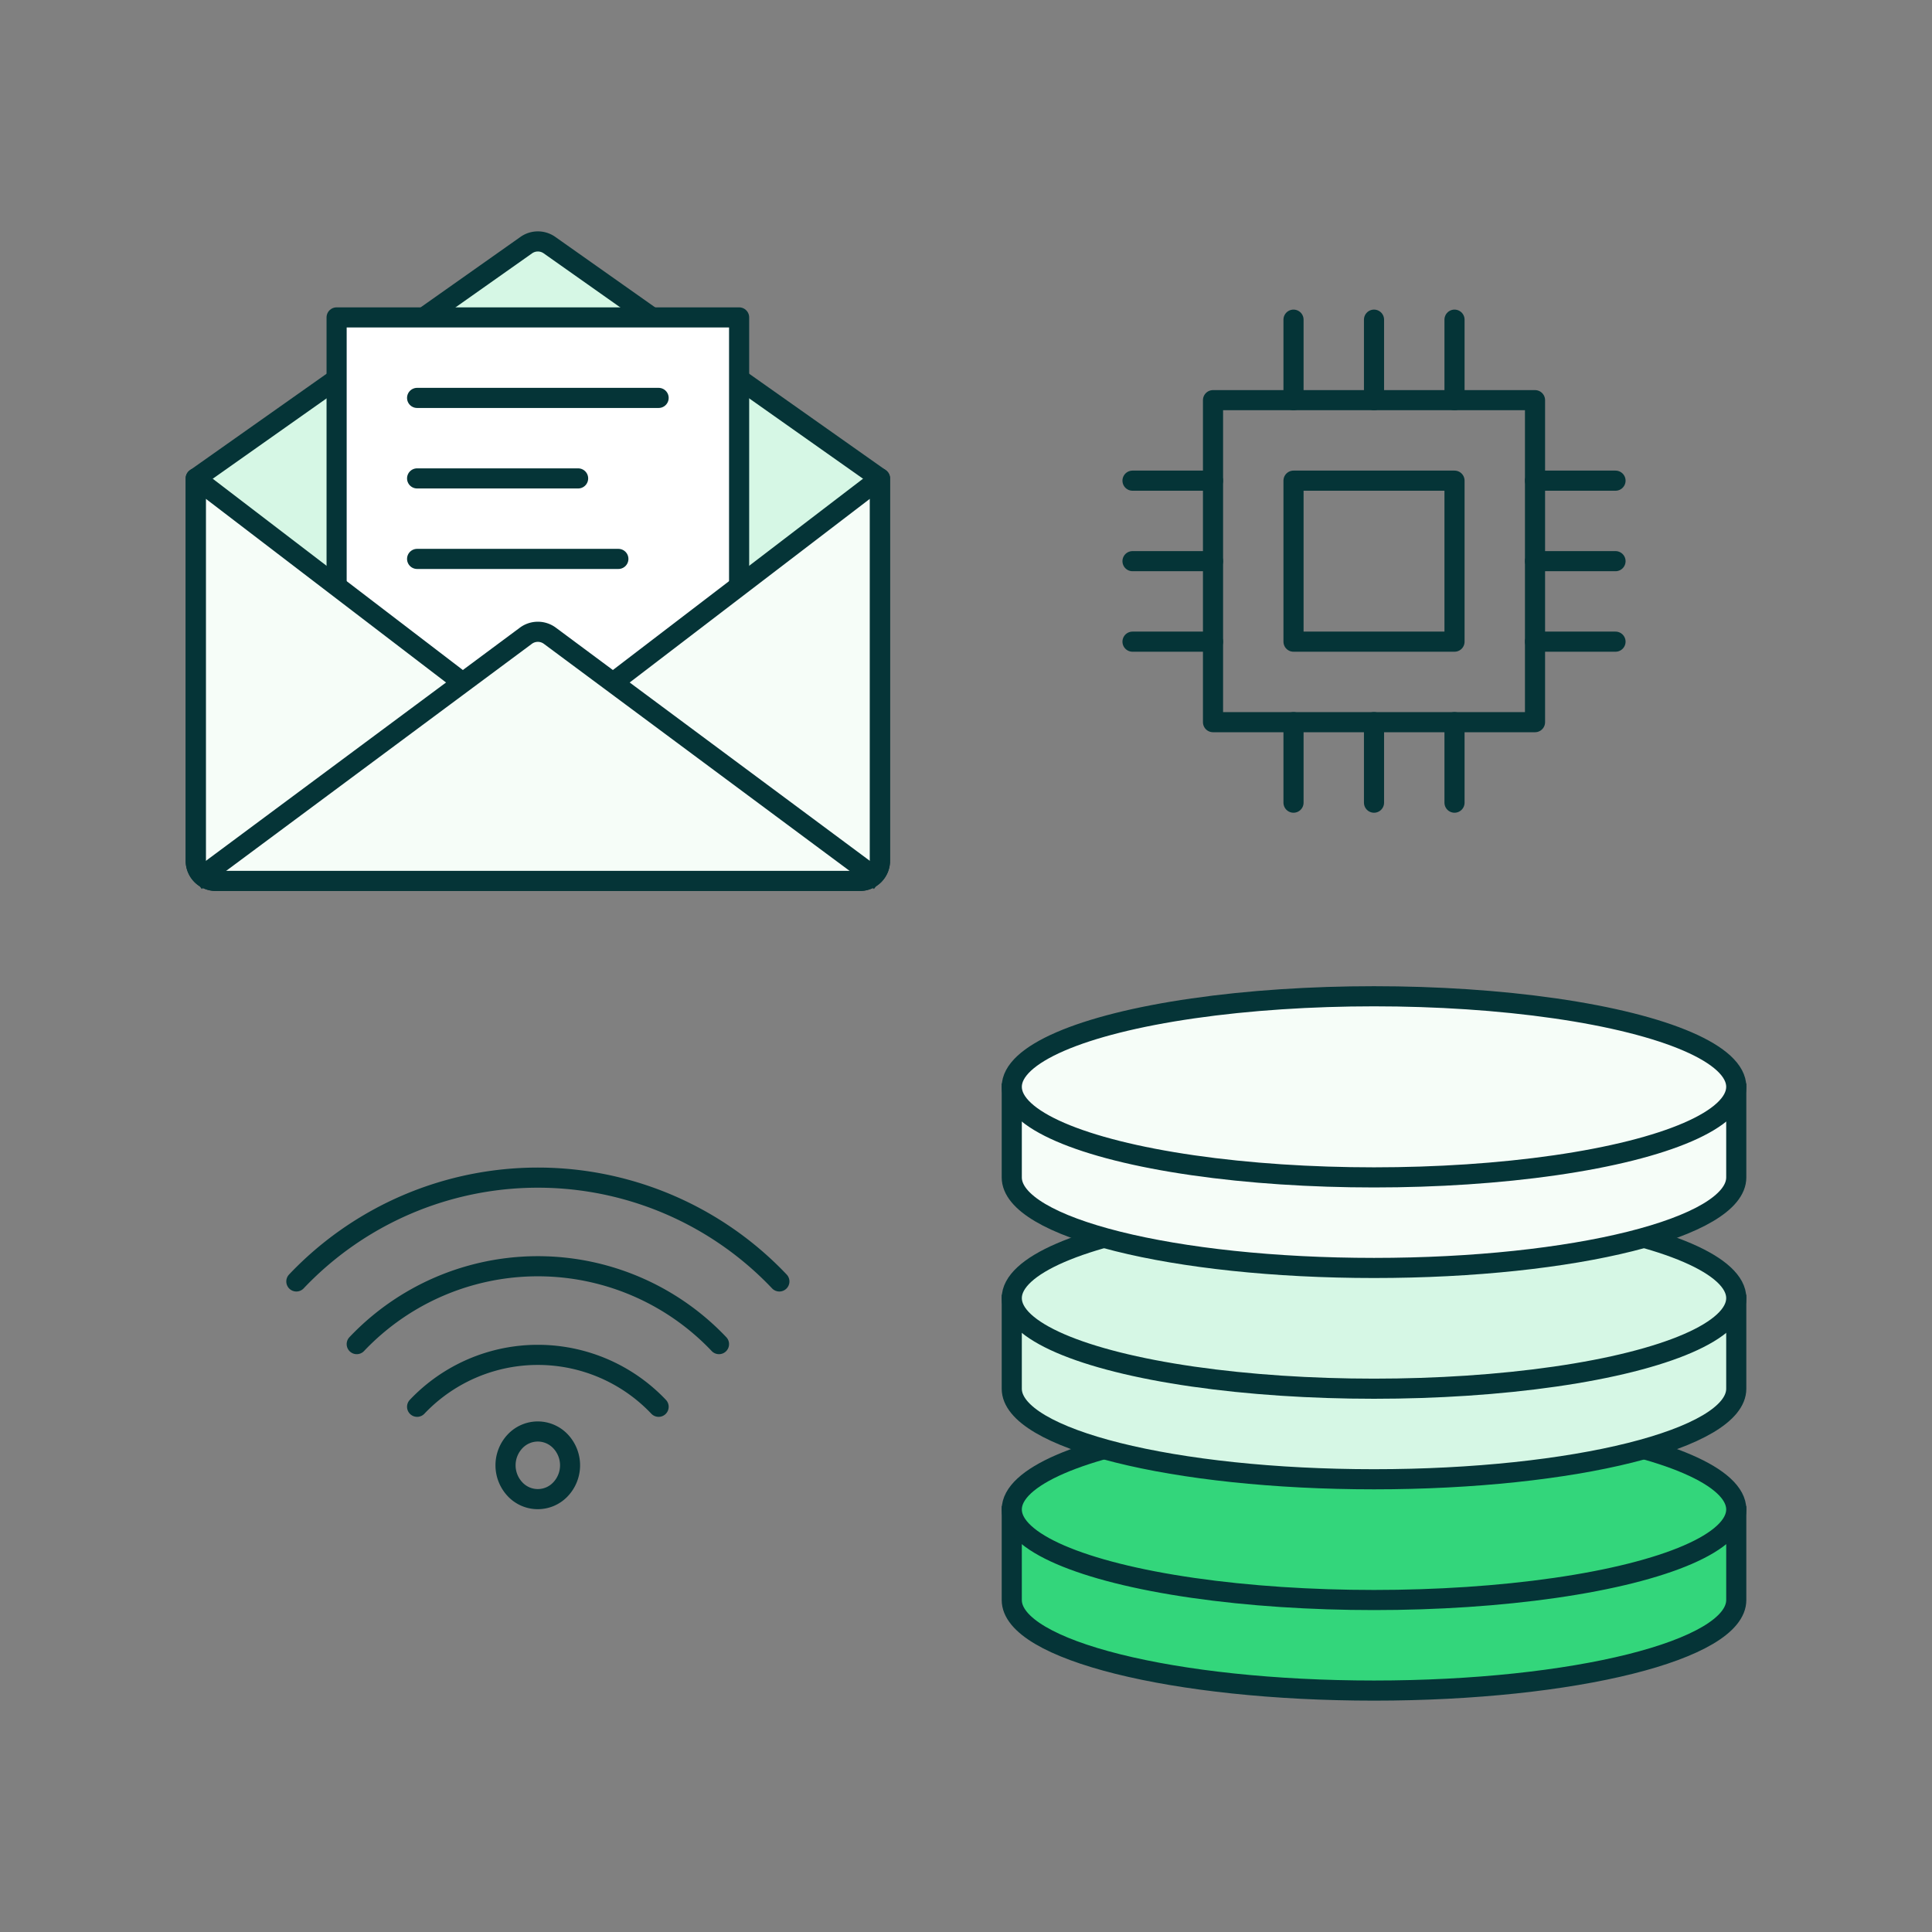 <svg xmlns="http://www.w3.org/2000/svg" width="48" height="48" viewBox="0 0 48 48"><rect x="0" y="0" width="48" height="48" fill="#808080" stroke="none"/><defs><style>.bca6d37c-855f-4d2f-aa0b-50cd88c447c9,.e63b0074-9284-4402-bcd5-e6a790a65f10{fill:#d6f7e5;}.afe6b294-1976-4742-9506-396e10d5d710,.b0411f8e-e8f0-49d8-bd40-fd43740f8a54,.b83f2a27-d71c-4334-96c0-fc0cf1a2ae2c,.be42702e-ae7a-4383-94de-5b26163ed033{fill:none;}.afe6b294-1976-4742-9506-396e10d5d710,.b0411f8e-e8f0-49d8-bd40-fd43740f8a54,.b15aaa6d-abf3-4bed-bb76-cf9534350561,.b83f2a27-d71c-4334-96c0-fc0cf1a2ae2c,.e63b0074-9284-4402-bcd5-e6a790a65f10,.e9c67e3e-b89d-4a64-abed-d126caa13778,.ea61abcf-77fb-47a4-b9f7-1eb42433b94d,.f23ac73c-876d-48ee-9883-ad1d30add235,.fb0b9358-87a9-4977-9cb7-cd5f84d1fe43{stroke:#053437;stroke-width:0.5px;}.afe6b294-1976-4742-9506-396e10d5d710,.b0411f8e-e8f0-49d8-bd40-fd43740f8a54,.e9c67e3e-b89d-4a64-abed-d126caa13778,.f23ac73c-876d-48ee-9883-ad1d30add235,.fb0b9358-87a9-4977-9cb7-cd5f84d1fe43{stroke-linejoin:round;}.f23ac73c-876d-48ee-9883-ad1d30add235{fill:#fff;}.afe6b294-1976-4742-9506-396e10d5d710,.b83f2a27-d71c-4334-96c0-fc0cf1a2ae2c,.f23ac73c-876d-48ee-9883-ad1d30add235,.fb0b9358-87a9-4977-9cb7-cd5f84d1fe43{stroke-linecap:round;}.b15aaa6d-abf3-4bed-bb76-cf9534350561,.e9c67e3e-b89d-4a64-abed-d126caa13778,.fb0b9358-87a9-4977-9cb7-cd5f84d1fe43{fill:#f6fdf8;}.ea61abcf-77fb-47a4-b9f7-1eb42433b94d{fill:#33d67b;}.b15aaa6d-abf3-4bed-bb76-cf9534350561,.b83f2a27-d71c-4334-96c0-fc0cf1a2ae2c,.e63b0074-9284-4402-bcd5-e6a790a65f10,.ea61abcf-77fb-47a4-b9f7-1eb42433b94d{stroke-miterlimit:10;}.f0f6b4bb-f1ea-4150-98bf-a45246d6fe34{fill:#053437;}</style></defs><g id="b7743256-020c-43f2-9e4e-bc98704702f6" data-name="Layer 2"><g id="e1ffab27-528c-41ff-a610-14765ebbc9c6" data-name="Layer 2"><path class="bca6d37c-855f-4d2f-aa0b-50cd88c447c9" d="M21.863,21.386v-9.5l-3.5-2.471V7.886h-2.167L13.651,6.089a.5.5,0,0,0-.577,0L10.529,7.886H8.363V9.415l-3.5,2.471v9.5a.493.493,0,0,0,.173.371l-.173.129h17l-.173-.129A.492.492,0,0,0,21.863,21.386Z"/><path class="b0411f8e-e8f0-49d8-bd40-fd43740f8a54" d="M4.863,11.886l8.212-5.796a.5.5,0,0,1,.577,0l8.212,5.796"/><polygon class="f23ac73c-876d-48ee-9883-ad1d30add235" points="18.363 21.886 8.363 21.886 8.363 7.886 18.363 7.886 18.363 10.886 18.363 21.886"/><path class="fb0b9358-87a9-4977-9cb7-cd5f84d1fe43" d="M21.863,11.886v9.5a.5.5,0,0,1-.5.5h-16a.5.5,0,0,1-.5-.5v-9.5l8.5,6.5Z"/><path class="e9c67e3e-b89d-4a64-abed-d126caa13778" d="M4.863,21.886l8.202-6.091a.5.5,0,0,1,.596,0l8.202,6.091"/><path class="afe6b294-1976-4742-9506-396e10d5d710" d="M21.863,11.886v9.5a.5.5,0,0,1-.5.5h-16a.5.5,0,0,1-.5-.5v-9.5"/><line class="afe6b294-1976-4742-9506-396e10d5d710" x1="10.363" y1="9.886" x2="16.363" y2="9.886"/><line class="afe6b294-1976-4742-9506-396e10d5d710" x1="10.363" y1="11.886" x2="14.363" y2="11.886"/><line class="afe6b294-1976-4742-9506-396e10d5d710" x1="10.363" y1="13.886" x2="15.363" y2="13.886"/><path class="ea61abcf-77fb-47a4-b9f7-1eb42433b94d" d="M25.137,37.417v2.335c0,1.243,4.029,2.25,9,2.25s9-1.007,9-2.25V37.417"/><ellipse class="ea61abcf-77fb-47a4-b9f7-1eb42433b94d" cx="34.137" cy="37.502" rx="9" ry="2.25"/><path class="e63b0074-9284-4402-bcd5-e6a790a65f10" d="M25.137,32.167v2.335c0,1.243,4.029,2.25,9,2.25s9-1.007,9-2.25V32.167"/><ellipse class="e63b0074-9284-4402-bcd5-e6a790a65f10" cx="34.137" cy="32.252" rx="9" ry="2.25"/><path class="b15aaa6d-abf3-4bed-bb76-cf9534350561" d="M25.137,26.917v2.335c0,1.243,4.029,2.25,9,2.25s9-1.007,9-2.25V26.917"/><ellipse class="b15aaa6d-abf3-4bed-bb76-cf9534350561" cx="34.137" cy="27.002" rx="9" ry="2.25"/><path class="b83f2a27-d71c-4334-96c0-fc0cf1a2ae2c" d="M7.363,31.837a8.269,8.269,0,0,1,12,0"/><path class="b83f2a27-d71c-4334-96c0-fc0cf1a2ae2c" d="M8.863,33.394a6.201,6.201,0,0,1,9,0"/><path class="b83f2a27-d71c-4334-96c0-fc0cf1a2ae2c" d="M10.363,34.951a4.134,4.134,0,0,1,6,0"/><path class="f0f6b4bb-f1ea-4150-98bf-a45246d6fe34" d="M13.362,35.815a.529.529,0,0,1,.383.166.616.616,0,0,1-0.0.848.524.524,0,0,1-.766-0.0.616.616,0,0,1,0-.848.528.528,0,0,1,.382-.166m0-.5a1.028,1.028,0,0,0-.743.319,1.119,1.119,0,0,0,0,1.542,1.024,1.024,0,0,0,1.486,0,1.119,1.119,0,0,0,0-1.542,1.028,1.028,0,0,0-.743-.319Z"/><line class="afe6b294-1976-4742-9506-396e10d5d710" x1="28.137" y1="11.942" x2="30.137" y2="11.942"/><line class="afe6b294-1976-4742-9506-396e10d5d710" x1="40.137" y1="11.942" x2="38.137" y2="11.942"/><rect class="afe6b294-1976-4742-9506-396e10d5d710" x="30.137" y="9.942" width="8" height="8"/><rect class="afe6b294-1976-4742-9506-396e10d5d710" x="32.137" y="11.942" width="4" height="4"/><line class="afe6b294-1976-4742-9506-396e10d5d710" x1="28.137" y1="15.942" x2="30.137" y2="15.942"/><line class="afe6b294-1976-4742-9506-396e10d5d710" x1="40.137" y1="15.942" x2="38.137" y2="15.942"/><line class="afe6b294-1976-4742-9506-396e10d5d710" x1="28.137" y1="13.942" x2="30.137" y2="13.942"/><line class="afe6b294-1976-4742-9506-396e10d5d710" x1="40.137" y1="13.942" x2="38.137" y2="13.942"/><line class="afe6b294-1976-4742-9506-396e10d5d710" x1="36.137" y1="7.942" x2="36.137" y2="9.942"/><line class="afe6b294-1976-4742-9506-396e10d5d710" x1="36.137" y1="19.942" x2="36.137" y2="17.942"/><line class="afe6b294-1976-4742-9506-396e10d5d710" x1="32.137" y1="7.942" x2="32.137" y2="9.942"/><line class="afe6b294-1976-4742-9506-396e10d5d710" x1="32.137" y1="19.942" x2="32.137" y2="17.942"/><line class="afe6b294-1976-4742-9506-396e10d5d710" x1="34.137" y1="7.942" x2="34.137" y2="9.942"/><line class="afe6b294-1976-4742-9506-396e10d5d710" x1="34.137" y1="19.942" x2="34.137" y2="17.942"/><rect class="be42702e-ae7a-4383-94de-5b26163ed033" width="48" height="48"/></g></g></svg>